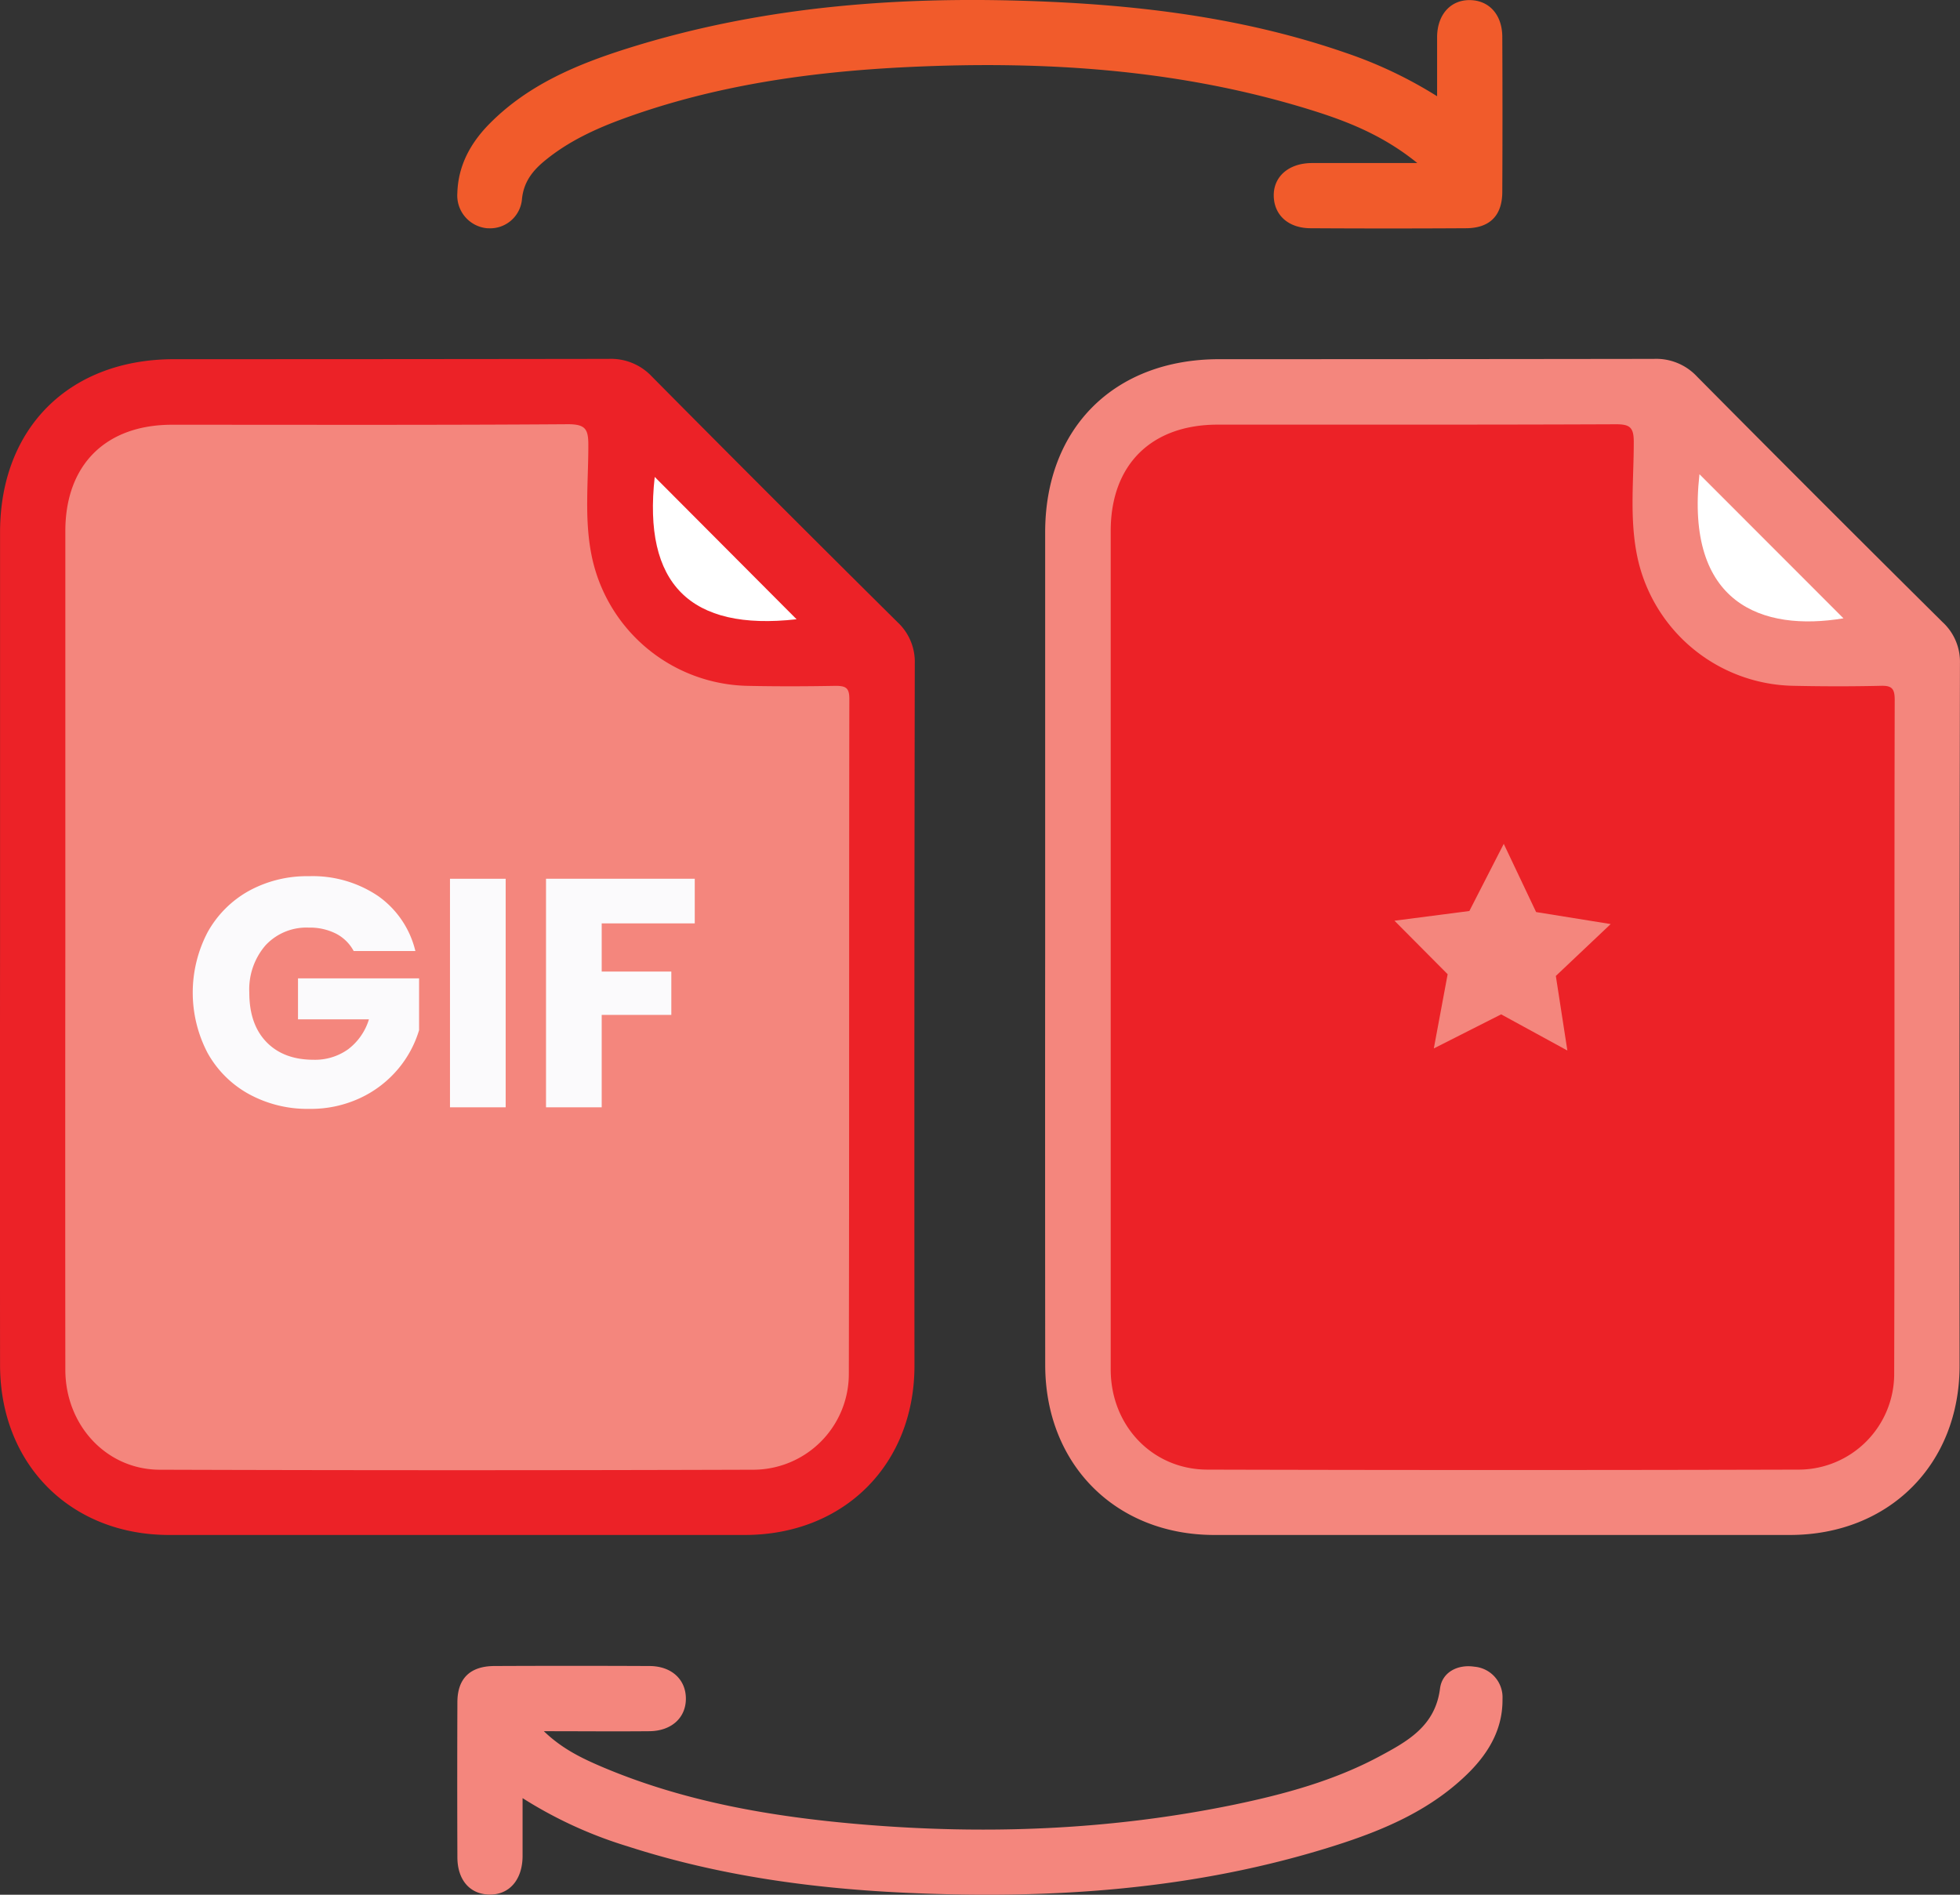 <svg id="Layer_1" data-name="Layer 1" xmlns="http://www.w3.org/2000/svg" viewBox="0 0 375.55 363.03"><rect x="0" y="0" width="375.55" height="363.03" fill="#333333" stroke="none"/><defs><style>.cls-1{fill:#ec2227;}.cls-2{fill:#f4867d;}.cls-3{fill:#f15b2b;}.cls-4{fill:#fff;}.cls-5{isolation:isolate;}.cls-6{fill:#fbfafc;}</style></defs><path class="cls-1" d="M28.24,203.42V124c0-20,13.26-33.19,33.35-33.19q41.64,0,83.29-.06a10.73,10.73,0,0,1,8.29,3.42q23.4,23.61,47,47a10.36,10.36,0,0,1,3.34,7.93q-.12,67.26-.06,134.53c0,19-13.54,32.45-32.51,32.46H60.66c-18.93,0-32.4-13.55-32.42-32.55Q28.21,243.5,28.24,203.42Z" transform="translate(-28.23 -21.99)"/><path class="cls-2" d="M228.49,203.42V124c0-20,13.26-33.19,33.35-33.19q41.66,0,83.29-.06a10.69,10.69,0,0,1,8.29,3.42q23.41,23.61,47,47a10.31,10.31,0,0,1,3.35,7.93q-.12,67.26-.07,134.53c0,18.95-13.54,32.45-32.51,32.46H260.92c-18.94,0-32.4-13.55-32.42-32.55Q228.46,243.5,228.49,203.42Z" transform="translate(-28.23 -21.99)"/><path class="cls-3" d="M303.59,40.43c0-4.26,0-7.87,0-11.47.08-4.23,2.62-7,6.29-6.95s6.17,2.78,6.2,7q.07,14.85,0,29.71c0,4.59-2.41,7-7,7q-14.85.09-29.7,0c-4.28,0-7-2.5-7.09-6.15s2.76-6.31,7.28-6.34H299.8c-6.56-5.32-13.4-8-20.42-10.18-25.19-7.82-51.08-9.46-77.23-8.21-18.52.89-36.77,3.45-54.31,9.82-5.5,2-10.82,4.45-15.38,8.25-2.24,1.87-3.88,4-4.21,7.16a6.12,6.12,0,0,1-6.55,5.65h-.17A6.3,6.3,0,0,1,115.86,59c.15-5.37,2.6-9.74,6.3-13.44,7.29-7.31,16.5-11.19,26.1-14.23,26.41-8.35,53.58-10.23,81.05-9,19.29.86,38.33,3.4,56.7,9.76A82.79,82.79,0,0,1,303.59,40.43Z" transform="translate(-28.23 -21.99)"/><path class="cls-2" d="M128.36,366.51v11.18c-.05,4.5-2.57,7.36-6.35,7.3s-6.12-2.83-6.14-7.11q-.06-14.86,0-29.73c0-4.56,2.43-6.92,7.06-6.95q14.85-.07,29.72,0c4.25,0,7,2.58,7,6.25s-2.76,6.2-7,6.24c-6.51.06-13,0-20.21,0,3.63,3.5,7.57,5.32,11.54,7,15.65,6.57,32.18,9.38,48.94,10.82,24.14,2.06,48.18,1.15,72-3.79,9.56-2,19-4.58,27.64-9.22,5.41-2.9,10.68-5.81,11.59-13,.4-3.12,3.37-4.66,6.59-4.17a5.89,5.89,0,0,1,5.38,6.19c.06,5.54-2.44,10-6.23,13.87-7.27,7.34-16.48,11.25-26.08,14.28-26.55,8.4-53.87,10.23-81.49,9-18.26-.81-36.28-3.26-53.76-8.9A82.12,82.12,0,0,1,128.36,366.51Z" transform="translate(-28.23 -21.99)"/><path class="cls-2" d="M40.75,203.51V123.75c0-12.69,7.72-20.38,20.46-20.38,25.28,0,50.56.08,75.84-.1,3.44,0,3.92,1,3.91,4.11,0,6.89-.76,13.81.55,20.66a31.15,31.15,0,0,0,30,25.36c5.61.12,11.21.1,16.81,0,2,0,2.66.39,2.65,2.54-.07,43.13,0,86.27-.1,129.41a18.34,18.34,0,0,1-18.22,18.24q-56.88.18-113.76,0c-10.28,0-18.12-8.54-18.14-19.13Q40.71,244,40.75,203.51Z" transform="translate(-28.23 -21.99)"/><path class="cls-1" d="M388.64,153.39c-5.6.13-11.21.12-16.81,0a31.14,31.14,0,0,1-30-25.33c-1.36-7.1-.55-14.3-.56-21.44,0-2.83-.83-3.35-3.48-3.34-25.41.11-50.82.06-76.23.07-12.75,0-20.5,7.69-20.51,20.35V284.38c0,10.78,8,19.16,18.5,19.19q56.68.15,113.37,0a18.34,18.34,0,0,0,18.25-18.21c.12-43.13,0-86.27.1-129.4C391.25,153.89,390.66,153.34,388.64,153.39Z" transform="translate(-28.23 -21.99)"/><path class="cls-4" d="M353.86,112.85l27.59,27.61C365.86,143.05,351.09,137.69,353.86,112.85Z" transform="translate(-28.23 -21.99)"/><path class="cls-4" d="M180.86,140.64q-30.62,3.45-27.18-27.27C162.7,122.43,171.86,131.62,180.86,140.64Z" transform="translate(-28.23 -21.99)"/><polygon class="cls-2" points="300.32 201.28 287.63 194.35 274.73 200.88 277.38 186.66 267.19 176.41 281.54 174.55 288.13 161.68 294.33 174.75 308.62 177.05 298.11 186.99 300.32 201.28"/><g class="cls-5"><path class="cls-6" d="M96,204.21a8,8,0,0,0-3.4-3.34,11.09,11.09,0,0,0-5.21-1.15,10.69,10.69,0,0,0-8.29,3.4A12.9,12.9,0,0,0,76,212.19q0,6.06,3.28,9.45t9,3.4a10.9,10.9,0,0,0,6.64-2,11.32,11.32,0,0,0,4-5.74H85.33v-7.86h23.2v9.92a20.84,20.84,0,0,1-4,7.42,21.11,21.11,0,0,1-7.2,5.55,22.32,22.32,0,0,1-9.85,2.12,23.34,23.34,0,0,1-11.57-2.84A20.17,20.17,0,0,1,68,223.73a24.93,24.93,0,0,1,0-23.11,20.3,20.3,0,0,1,7.89-7.92,23.13,23.13,0,0,1,11.53-2.83,22.41,22.41,0,0,1,13.26,3.8,18,18,0,0,1,7.14,10.54Z" transform="translate(-28.23 -21.99)"/><path class="cls-6" d="M125.12,190.36v43.79H114.45V190.36Z" transform="translate(-28.23 -21.99)"/><path class="cls-6" d="M161.35,190.36v8.55H143.52v9.23h13.34v8.3H143.52v17.71H132.85V190.36Z" transform="translate(-28.23 -21.99)"/></g></svg>